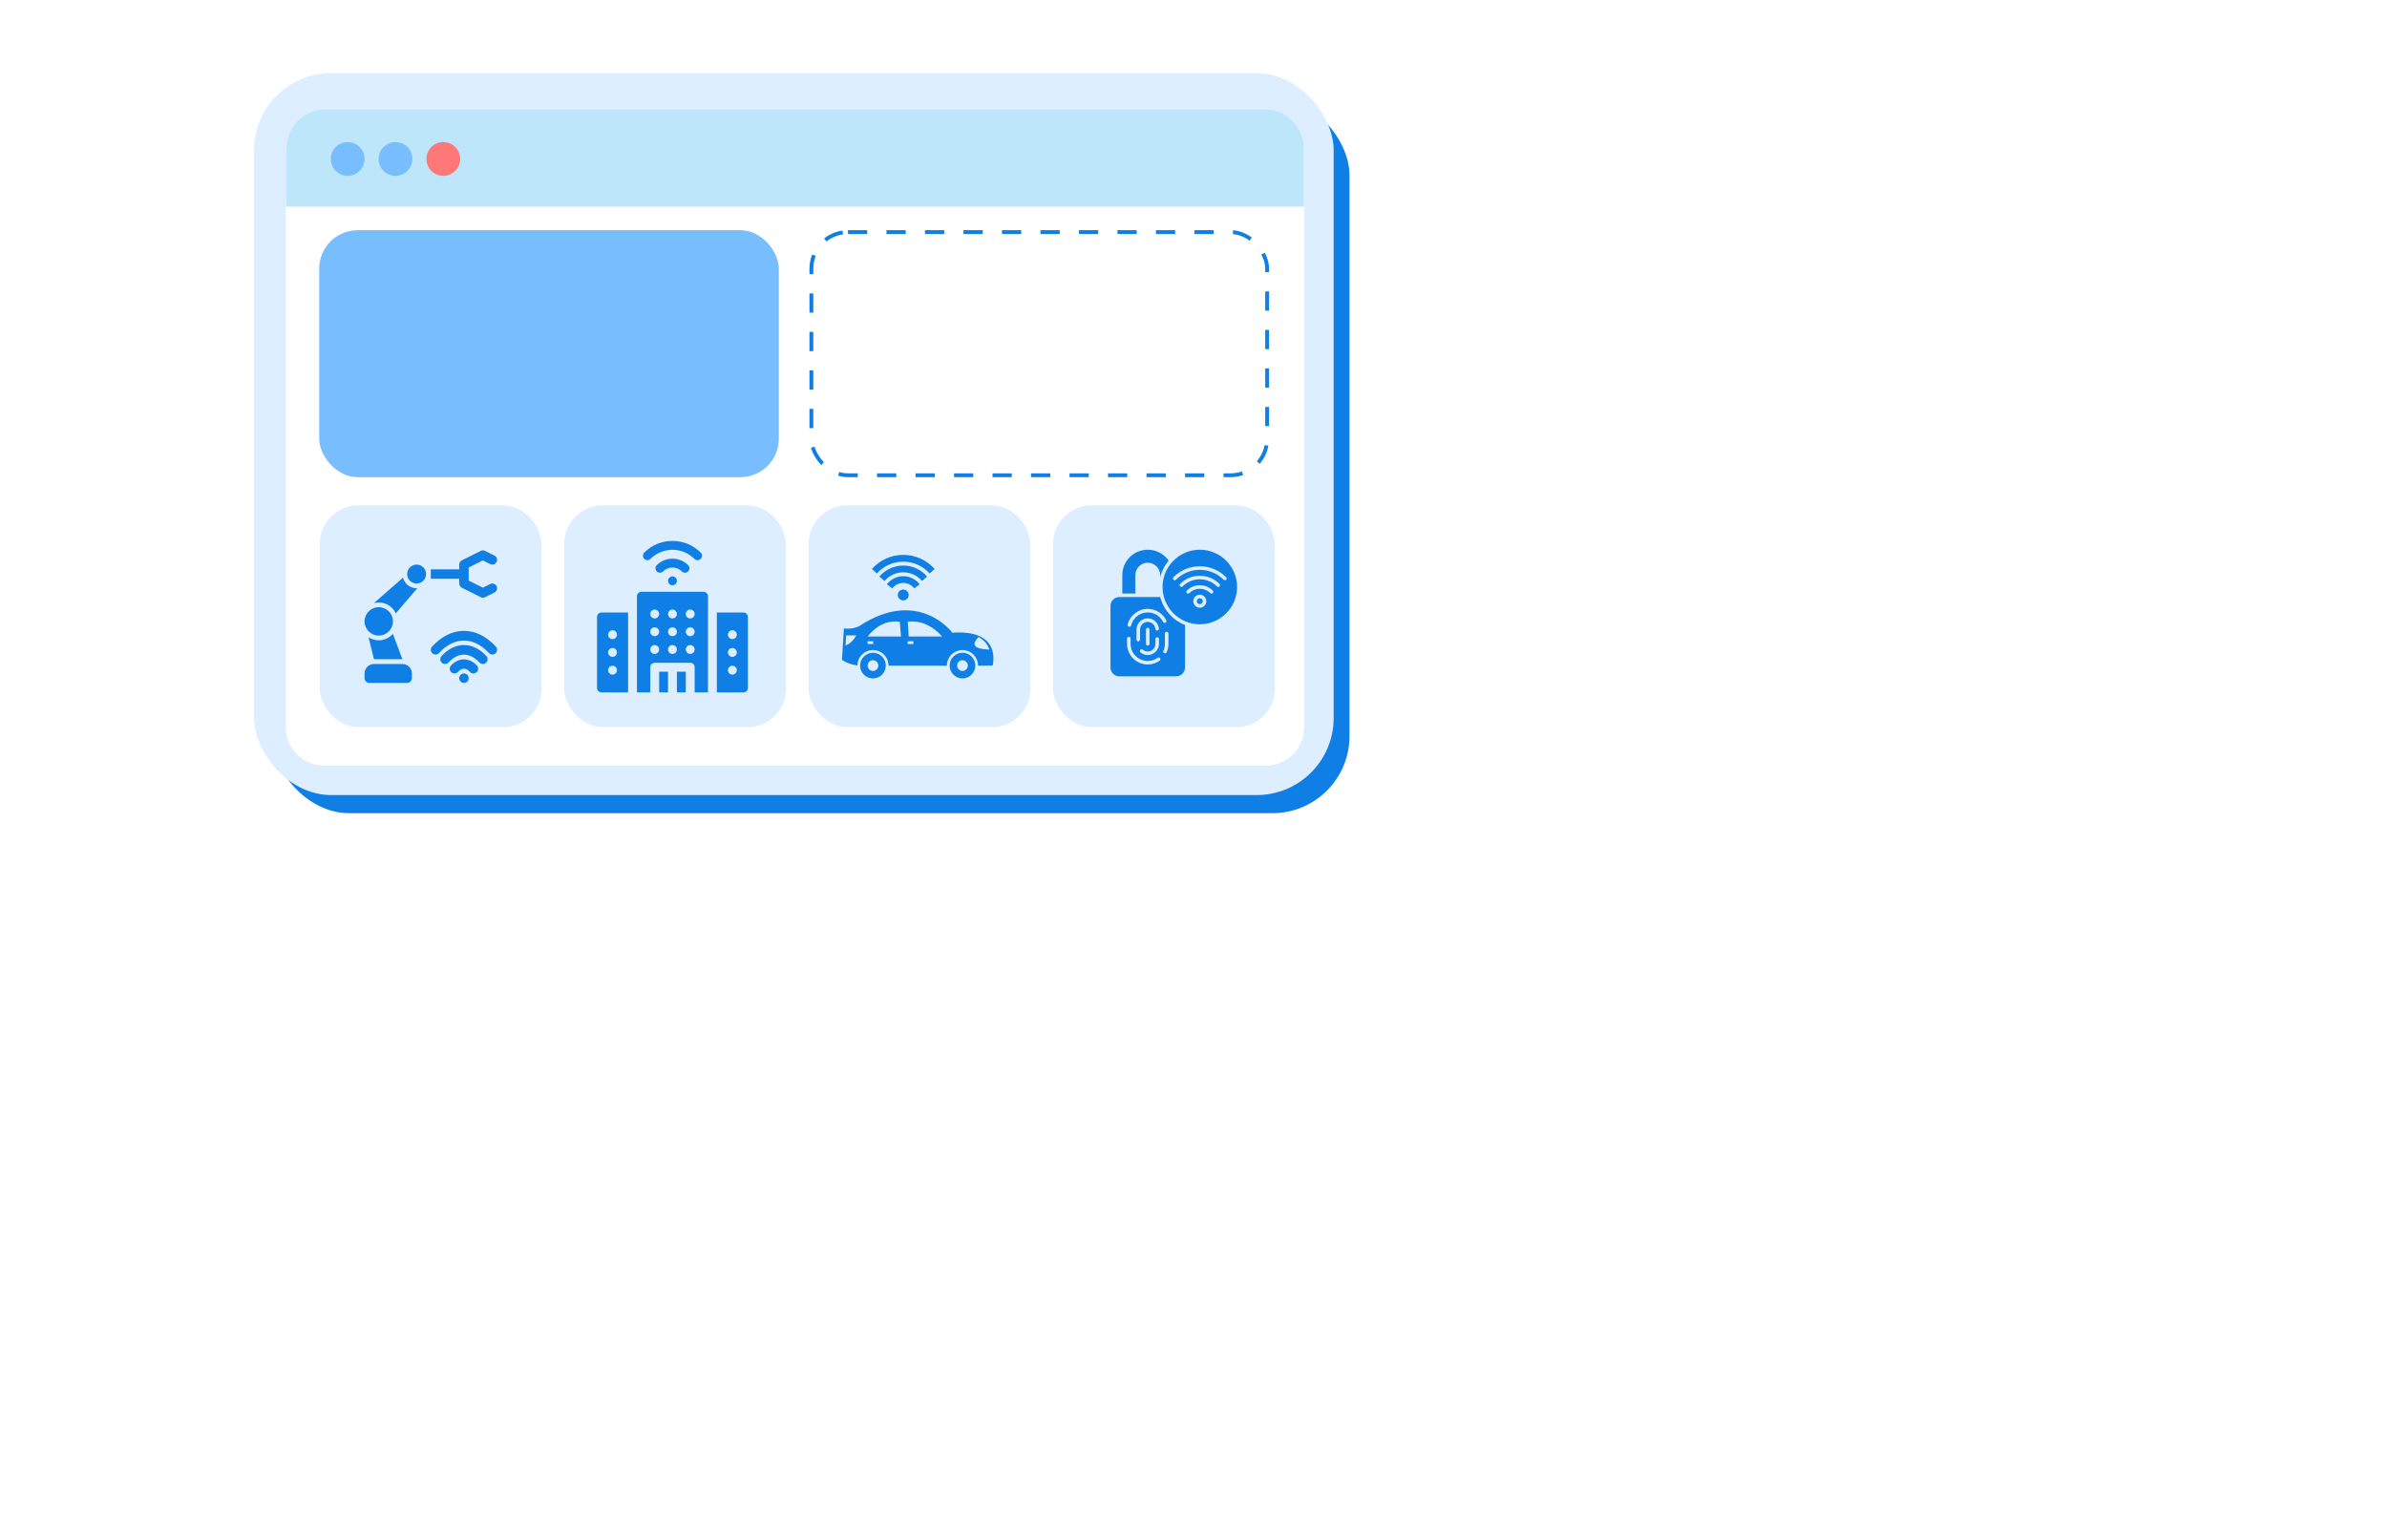 <?xml version="1.0" encoding="UTF-8"?> <svg xmlns="http://www.w3.org/2000/svg" width="620" height="400" viewBox="0 0 620 400" fill="none"><rect x="70.699" y="25.467" width="279.815" height="185.76" rx="20" fill="#0F7FE5"></rect><rect x="66" y="19" width="280.403" height="187.523" rx="20" fill="#DCEEFF"></rect><g filter="url(#filter0_b_14297_83717)"><path d="M74.454 38.451C74.454 32.928 78.931 28.451 84.454 28.451H328.577C334.1 28.451 338.577 32.928 338.577 38.451V53.819H74.454V38.451Z" fill="#BDE6FB"></path></g><g filter="url(#filter1_b_14297_83717)"><path d="M338.76 188.881C338.76 194.404 334.283 198.881 328.76 198.881L84.229 198.881C78.706 198.881 74.228 194.404 74.228 188.881L74.229 53.683L338.76 53.683L338.76 188.881Z" fill="white"></path></g><rect x="82.914" y="59.787" width="119.378" height="64.166" rx="10" fill="#78BEFF"></rect><rect x="83.047" y="131.279" width="57.609" height="57.609" rx="10" fill="#DCEEFF"></rect><rect x="146.534" y="131.279" width="57.609" height="57.609" rx="10" fill="#DCEEFF"></rect><rect x="210.022" y="131.279" width="57.609" height="57.609" rx="10" fill="#DCEEFF"></rect><rect x="273.511" y="131.279" width="57.609" height="57.609" rx="10" fill="#DCEEFF"></rect><rect x="210.749" y="60.287" width="118.378" height="63.166" rx="9.5" fill="white" stroke="#0F7FE5" stroke-dasharray="5 5"></rect><circle cx="90.302" cy="41.29" r="4.384" fill="#78BEFF"></circle><circle cx="102.722" cy="41.29" r="4.384" fill="#78BEFF"></circle><circle cx="115.143" cy="41.29" r="4.384" fill="#FF7878"></circle><path d="M127.335 151.701L125.426 152.656L121.738 150.811V147.413L125.426 145.569L127.335 146.524C127.945 146.827 128.682 146.581 128.985 145.974C129.289 145.366 129.043 144.628 128.435 144.324L125.976 143.095C125.63 142.922 125.222 142.922 124.876 143.095L119.958 145.554C119.541 145.762 119.278 146.188 119.278 146.653V147.883H111.901V150.342H119.278V151.571C119.278 152.037 119.541 152.462 119.958 152.671L124.876 155.13C125.049 155.217 125.238 155.26 125.426 155.26C125.615 155.26 125.803 155.217 125.976 155.13L128.435 153.901C129.043 153.597 129.289 152.859 128.985 152.251C128.682 151.645 127.945 151.4 127.335 151.701Z" fill="#0F7FE5"></path><path d="M108.213 151.572C109.571 151.572 110.672 150.471 110.672 149.113C110.672 147.755 109.571 146.654 108.213 146.654C106.855 146.654 105.754 147.755 105.754 149.113C105.754 150.471 106.855 151.572 108.213 151.572Z" fill="#0F7FE5"></path><path d="M102.05 164.645C101.148 165.667 99.844 166.325 98.377 166.325C97.397 166.325 96.487 166.03 95.72 165.534L97.147 171.243H104.524L102.05 164.645Z" fill="#0F7FE5"></path><path d="M108.213 152.8C106.511 152.8 105.088 151.635 104.665 150.064L97.11 156.675C97.517 156.566 97.936 156.489 98.377 156.489C100.336 156.489 102.018 157.648 102.808 159.311L108.405 152.781C108.34 152.784 108.279 152.8 108.213 152.8Z" fill="#0F7FE5"></path><path d="M98.377 165.096C100.414 165.096 102.066 163.444 102.066 161.407C102.066 159.37 100.414 157.719 98.377 157.719C96.34 157.719 94.689 159.37 94.689 161.407C94.689 163.444 96.34 165.096 98.377 165.096Z" fill="#0F7FE5"></path><path d="M127.886 170.015C127.554 170.015 127.224 169.881 126.982 169.62C123.004 165.309 118.012 165.309 114.034 169.62C113.574 170.117 112.798 170.15 112.297 169.688C111.798 169.228 111.767 168.45 112.227 167.951C114.695 165.279 117.558 163.867 120.508 163.867C123.458 163.867 126.321 165.279 128.789 167.951C129.249 168.45 129.218 169.228 128.719 169.688C128.483 169.907 128.183 170.015 127.886 170.015Z" fill="#0F7FE5"></path><path d="M125.427 172.473C125.095 172.473 124.765 172.339 124.522 172.078C122.03 169.376 118.986 169.376 116.493 172.078C116.034 172.575 115.256 172.608 114.756 172.146C114.257 171.686 114.226 170.908 114.686 170.409C116.41 168.542 118.423 167.555 120.508 167.555C122.592 167.555 124.605 168.542 126.329 170.409C126.79 170.908 126.759 171.686 126.26 172.146C126.023 172.365 125.724 172.473 125.427 172.473Z" fill="#0F7FE5"></path><path d="M122.968 174.931C122.637 174.931 122.307 174.798 122.064 174.536C121.713 174.156 121.158 173.702 120.509 173.702C119.859 173.702 119.305 174.156 118.953 174.536C118.492 175.032 117.713 175.065 117.216 174.605C116.717 174.145 116.686 173.367 117.146 172.867C119.109 170.742 121.908 170.742 123.871 172.867C124.332 173.367 124.301 174.145 123.802 174.605C123.566 174.823 123.266 174.931 122.968 174.931Z" fill="#0F7FE5"></path><path d="M120.509 177.391C121.188 177.391 121.738 176.84 121.738 176.161C121.738 175.482 121.188 174.932 120.509 174.932C119.83 174.932 119.279 175.482 119.279 176.161C119.279 176.84 119.83 177.391 120.509 177.391Z" fill="#0F7FE5"></path><path d="M105.754 177.391H95.918C95.239 177.391 94.689 176.84 94.689 176.161V174.932C94.689 173.574 95.789 172.473 97.147 172.473H104.525C105.883 172.473 106.984 173.574 106.984 174.932V176.161C106.984 176.84 106.433 177.391 105.754 177.391Z" fill="#0F7FE5"></path><g clip-path="url(#clip0_14297_83717)"><path d="M168.962 145.17C170.483 143.649 172.509 142.811 174.667 142.811C176.825 142.811 178.851 143.649 180.373 145.17C180.598 145.395 180.893 145.508 181.188 145.508C181.483 145.508 181.778 145.395 182.003 145.17C182.453 144.72 182.453 143.99 182.003 143.54C180.046 141.583 177.441 140.506 174.667 140.506C171.893 140.506 169.288 141.583 167.332 143.54C166.882 143.99 166.882 144.72 167.332 145.17C167.782 145.62 168.512 145.62 168.962 145.17Z" fill="#0F7FE5"></path><path d="M177.927 148.768C178.222 148.768 178.517 148.656 178.742 148.431C179.192 147.981 179.192 147.251 178.742 146.801C176.495 144.553 172.839 144.553 170.592 146.801C170.141 147.251 170.141 147.981 170.592 148.431C171.042 148.881 171.771 148.881 172.222 148.431C173.57 147.082 175.764 147.082 177.112 148.431C177.337 148.656 177.632 148.768 177.927 148.768Z" fill="#0F7FE5"></path><path d="M174.667 152.028C175.304 152.028 175.82 151.512 175.82 150.875C175.82 150.239 175.304 149.723 174.667 149.723C174.031 149.723 173.515 150.239 173.515 150.875C173.515 151.512 174.031 152.028 174.667 152.028Z" fill="#0F7FE5"></path><path d="M193.109 159.102H186.193V179.85H193.109C193.746 179.85 194.262 179.334 194.262 178.697V160.254C194.262 159.618 193.746 159.102 193.109 159.102ZM190.228 175.239C189.591 175.239 189.075 174.723 189.075 174.086C189.075 173.45 189.591 172.934 190.228 172.934C190.864 172.934 191.38 173.45 191.38 174.086C191.38 174.723 190.864 175.239 190.228 175.239ZM190.228 170.628C189.591 170.628 189.075 170.112 189.075 169.476C189.075 168.839 189.591 168.323 190.228 168.323C190.864 168.323 191.38 168.839 191.38 169.476C191.38 170.112 190.864 170.628 190.228 170.628ZM190.228 166.018C189.591 166.018 189.075 165.502 189.075 164.865C189.075 164.228 189.591 163.712 190.228 163.712C190.864 163.712 191.38 164.228 191.38 164.865C191.38 165.502 190.864 166.018 190.228 166.018Z" fill="#0F7FE5"></path><path d="M182.735 153.723H166.598C165.961 153.723 165.445 154.239 165.445 154.875V179.85H168.903V173.318C168.903 172.682 169.419 172.165 170.056 172.165H179.277C179.914 172.165 180.43 172.682 180.43 173.318V179.85H183.888V154.875C183.888 154.239 183.372 153.723 182.735 153.723ZM170.056 169.86C169.419 169.86 168.903 169.344 168.903 168.707C168.903 168.071 169.419 167.555 170.056 167.555C170.693 167.555 171.209 168.071 171.209 168.707C171.209 169.344 170.693 169.86 170.056 169.86ZM170.056 165.249C169.419 165.249 168.903 164.733 168.903 164.097C168.903 163.46 169.419 162.944 170.056 162.944C170.693 162.944 171.209 163.46 171.209 164.097C171.209 164.733 170.693 165.249 170.056 165.249ZM170.056 160.639C169.419 160.639 168.903 160.123 168.903 159.486C168.903 158.849 169.419 158.333 170.056 158.333C170.693 158.333 171.209 158.849 171.209 159.486C171.209 160.123 170.693 160.639 170.056 160.639ZM174.667 169.86C174.03 169.86 173.514 169.344 173.514 168.707C173.514 168.071 174.03 167.555 174.667 167.555C175.303 167.555 175.819 168.071 175.819 168.707C175.819 169.344 175.303 169.86 174.667 169.86ZM174.667 165.249C174.03 165.249 173.514 164.733 173.514 164.097C173.514 163.46 174.03 162.944 174.667 162.944C175.303 162.944 175.819 163.46 175.819 164.097C175.819 164.733 175.303 165.249 174.667 165.249ZM174.667 160.639C174.03 160.639 173.514 160.123 173.514 159.486C173.514 158.849 174.03 158.333 174.667 158.333C175.303 158.333 175.819 158.849 175.819 159.486C175.819 160.123 175.303 160.639 174.667 160.639ZM179.277 169.86C178.641 169.86 178.125 169.344 178.125 168.707C178.125 168.071 178.641 167.555 179.277 167.555C179.914 167.555 180.43 168.071 180.43 168.707C180.43 169.344 179.914 169.86 179.277 169.86ZM179.277 165.249C178.641 165.249 178.125 164.733 178.125 164.097C178.125 163.46 178.641 162.944 179.277 162.944C179.914 162.944 180.43 163.46 180.43 164.097C180.43 164.733 179.914 165.249 179.277 165.249ZM179.277 160.639C178.641 160.639 178.125 160.123 178.125 159.486C178.125 158.849 178.641 158.333 179.277 158.333C179.914 158.333 180.43 158.849 180.43 159.486C180.43 160.123 179.914 160.639 179.277 160.639Z" fill="#0F7FE5"></path><path d="M171.209 174.471H173.514V179.85H171.209V174.471Z" fill="#0F7FE5"></path><path d="M175.819 174.471H178.125V179.85H175.819V174.471Z" fill="#0F7FE5"></path><path d="M155.071 160.254V178.697C155.071 179.334 155.587 179.85 156.224 179.85H163.14V159.102H156.224C155.587 159.102 155.071 159.618 155.071 160.254ZM159.106 163.712C159.742 163.712 160.258 164.228 160.258 164.865C160.258 165.502 159.742 166.018 159.106 166.018C158.469 166.018 157.953 165.502 157.953 164.865C157.953 164.228 158.469 163.712 159.106 163.712ZM159.106 168.323C159.742 168.323 160.258 168.839 160.258 169.476C160.258 170.112 159.742 170.628 159.106 170.628C158.469 170.628 157.953 170.112 157.953 169.476C157.953 168.839 158.469 168.323 159.106 168.323ZM159.106 172.934C159.742 172.934 160.258 173.45 160.258 174.086C160.258 174.723 159.742 175.239 159.106 175.239C158.469 175.239 157.953 174.723 157.953 174.086C157.953 173.45 158.469 172.934 159.106 172.934Z" fill="#0F7FE5"></path></g><g clip-path="url(#clip1_14297_83717)"><path fill-rule="evenodd" clip-rule="evenodd" d="M230.778 172.911L245.956 172.914C245.956 172.906 245.956 172.898 245.956 172.889C245.956 170.659 247.763 168.852 249.993 168.852C252.223 168.852 254.031 170.659 254.031 172.889C254.031 172.898 254.03 172.906 254.03 172.915L254.558 172.915L257.819 172.871C257.819 172.871 260.463 163.424 247.374 164.351C247.374 164.351 238.576 152.412 223.017 162.729C223.017 162.729 221.51 163.526 219.192 163.236L218.693 171.408C218.693 171.408 220.287 172.567 222.704 172.854C222.723 170.641 224.523 168.852 226.741 168.852C228.971 168.852 230.779 170.659 230.779 172.889C230.779 172.897 230.778 172.904 230.778 172.911ZM225.35 166.576H226.802V167.279H225.35V166.576ZM235.783 166.576H237.235V167.279H235.783V166.576ZM235.783 161.516L236.02 165.334H244.691C244.051 164.572 240.623 160.816 235.783 161.516ZM233.703 161.516L234.021 165.334H225.35C225.99 164.572 228.863 160.816 233.703 161.516ZM222.388 165.058H219.784L219.624 167.675C221.455 167.046 222.388 165.058 222.388 165.058ZM254.183 165.473C251.394 168.259 254.772 168.634 256.98 168.727C256.576 167.535 255.758 166.327 254.183 165.473Z" fill="#0F7FE5"></path><path fill-rule="evenodd" clip-rule="evenodd" d="M226.741 169.557C228.583 169.557 230.075 171.049 230.075 172.891C230.075 174.732 228.583 176.225 226.741 176.225C224.9 176.225 223.407 174.732 223.407 172.891C223.407 171.049 224.9 169.557 226.741 169.557ZM226.741 171.498C227.51 171.498 228.134 172.122 228.134 172.891C228.134 173.66 227.51 174.283 226.741 174.283C225.972 174.283 225.349 173.66 225.349 172.891C225.349 172.122 225.972 171.498 226.741 171.498Z" fill="#0F7FE5"></path><path fill-rule="evenodd" clip-rule="evenodd" d="M249.993 169.557C251.835 169.557 253.327 171.049 253.327 172.891C253.327 174.732 251.835 176.225 249.993 176.225C248.152 176.225 246.659 174.732 246.659 172.891C246.659 171.049 248.152 169.557 249.993 169.557ZM249.993 171.498C250.762 171.498 251.386 172.122 251.386 172.891C251.386 173.66 250.762 174.283 249.993 174.283C249.224 174.283 248.601 173.66 248.601 172.891C248.601 172.122 249.224 171.498 249.993 171.498Z" fill="#0F7FE5"></path><path d="M241.447 148.962C240.591 147.999 239.539 147.219 238.356 146.688C237.217 146.176 235.95 145.891 234.612 145.891C233.273 145.891 232.006 146.176 230.867 146.688C229.684 147.219 228.632 147.999 227.777 148.962L226.465 147.794C227.479 146.653 228.734 145.725 230.153 145.087C231.517 144.474 233.027 144.133 234.612 144.133C236.196 144.133 237.706 144.474 239.071 145.087C240.489 145.725 241.744 146.653 242.759 147.795L241.447 148.962Z" fill="#0F7FE5"></path><path d="M239.469 150.908C238.874 150.207 238.13 149.637 237.286 149.246C236.475 148.87 235.569 148.661 234.611 148.661C233.653 148.661 232.747 148.87 231.937 149.246C231.093 149.637 230.348 150.207 229.753 150.908L228.414 149.775C229.174 148.88 230.124 148.151 231.202 147.652C232.241 147.171 233.396 146.902 234.611 146.902C235.826 146.902 236.982 147.171 238.021 147.652C239.099 148.151 240.049 148.88 240.809 149.775L239.469 150.908Z" fill="#0F7FE5"></path><path d="M237.473 152.843C237.138 152.404 236.704 152.045 236.206 151.799C235.729 151.563 235.188 151.43 234.612 151.43C234.036 151.43 233.496 151.563 233.018 151.799C232.52 152.045 232.086 152.404 231.751 152.843L230.356 151.778C230.855 151.127 231.5 150.593 232.242 150.226C232.96 149.871 233.764 149.672 234.612 149.672C235.46 149.672 236.264 149.871 236.982 150.226C237.724 150.593 238.369 151.127 238.868 151.778L237.473 152.843Z" fill="#0F7FE5"></path><path d="M234.611 155.961C235.394 155.961 236.028 155.326 236.028 154.544C236.028 153.761 235.394 153.127 234.611 153.127C233.829 153.127 233.194 153.761 233.194 154.544C233.194 155.326 233.829 155.961 234.611 155.961Z" fill="#0F7FE5"></path></g><path d="M301.344 149.936V149.402C301.344 147.625 299.899 146.174 298.116 146.174C296.333 146.174 294.889 147.625 294.889 149.402V154.166H291.507V149.402C291.507 145.756 294.471 142.793 298.116 142.793C300.36 142.793 302.352 143.918 303.544 145.633C302.505 146.863 301.737 148.326 301.344 149.936ZM307.798 162.355V173.377C307.798 174.65 306.766 175.683 305.493 175.683H290.739C289.466 175.683 288.434 174.65 288.434 173.377V157.393C288.434 156.121 289.466 155.088 290.739 155.088H301.362C302.21 158.42 304.639 161.125 307.798 162.355ZM301.344 170.967C301.196 170.758 300.907 170.709 300.698 170.863C299.942 171.404 299.05 171.687 298.116 171.687C295.657 171.687 293.659 169.689 293.659 167.23V165.889C293.659 165.637 293.45 165.428 293.198 165.428C292.946 165.428 292.737 165.637 292.737 165.889V167.23C292.737 170.199 295.153 172.609 298.116 172.609C299.241 172.609 300.317 172.264 301.233 171.613C301.442 171.465 301.491 171.176 301.344 170.967ZM296.837 168.767C296.641 168.601 296.352 168.625 296.186 168.822C296.02 169.019 296.05 169.308 296.247 169.473C296.77 169.91 297.434 170.15 298.116 170.15C299.727 170.15 301.036 168.84 301.036 167.23V166C301.036 165.748 300.827 165.539 300.575 165.539C300.323 165.539 300.114 165.748 300.114 166V167.23C300.114 168.33 299.216 169.228 298.116 169.228C297.649 169.228 297.194 169.062 296.837 168.767ZM298.116 167.691C298.368 167.691 298.577 167.482 298.577 167.23V163.541C298.577 163.289 298.368 163.08 298.116 163.08C297.864 163.08 297.655 163.289 297.655 163.541V167.23C297.655 167.482 297.864 167.691 298.116 167.691ZM301.024 163.289C300.895 161.795 299.616 160.621 298.116 160.621C296.505 160.621 295.196 161.93 295.196 163.541V166.129C295.196 166.381 295.405 166.59 295.657 166.59C295.909 166.59 296.118 166.381 296.118 166.129V163.541C296.118 162.441 297.016 161.543 298.116 161.543C299.143 161.543 300.022 162.342 300.108 163.369C300.126 163.621 300.354 163.812 300.606 163.787C300.858 163.769 301.048 163.541 301.024 163.289ZM302.106 161.555C302.223 161.783 302.499 161.875 302.727 161.764C302.954 161.648 303.046 161.371 302.93 161.144C302.014 159.305 300.169 158.162 298.116 158.162C295.645 158.162 293.493 159.84 292.897 162.238C292.835 162.484 292.983 162.736 293.235 162.797C293.272 162.81 293.309 162.81 293.346 162.81C293.548 162.81 293.739 162.674 293.788 162.465C294.286 160.473 296.069 159.084 298.116 159.084C299.813 159.084 301.344 160.031 302.106 161.555ZM303.495 164.574C303.495 164.316 303.286 164.113 303.034 164.113C302.782 164.113 302.573 164.316 302.573 164.574V167.23C302.573 167.863 302.444 168.478 302.186 169.049C302.081 169.283 302.186 169.553 302.413 169.658C302.475 169.689 302.542 169.701 302.604 169.701C302.782 169.701 302.948 169.596 303.028 169.43C303.335 168.736 303.495 167.992 303.495 167.23V164.574ZM321.323 152.475C321.323 157.812 316.977 162.158 311.641 162.158C306.305 162.158 301.958 157.812 301.958 152.475C301.958 147.139 306.305 142.793 311.641 142.793C316.977 142.793 321.323 147.139 321.323 152.475ZM313.331 156.164C313.331 155.23 312.575 154.473 311.641 154.473C310.706 154.473 309.95 155.23 309.95 156.164C309.95 157.098 310.706 157.855 311.641 157.855C312.575 157.855 313.331 157.098 313.331 156.164ZM315.01 153.41C314.112 152.512 312.913 152.014 311.641 152.014C310.368 152.014 309.169 152.512 308.272 153.41C308.094 153.588 308.094 153.883 308.272 154.061C308.45 154.24 308.745 154.24 308.923 154.061C309.649 153.336 310.614 152.936 311.641 152.936C312.667 152.936 313.633 153.336 314.358 154.061C314.45 154.154 314.567 154.197 314.684 154.197C314.801 154.197 314.917 154.154 315.01 154.061C315.188 153.883 315.188 153.588 315.01 153.41ZM316.749 151.67C315.378 150.305 313.565 149.555 311.641 149.555C309.717 149.555 307.903 150.305 306.532 151.67C306.354 151.848 306.354 152.143 306.532 152.322C306.71 152.5 307.005 152.5 307.184 152.322C308.383 151.129 309.962 150.477 311.641 150.477C313.319 150.477 314.905 151.135 316.098 152.322C316.19 152.414 316.307 152.457 316.424 152.457C316.54 152.457 316.657 152.414 316.749 152.322C316.928 152.143 316.928 151.848 316.749 151.67ZM318.483 149.936C316.651 148.104 314.223 147.096 311.641 147.096C309.059 147.096 306.63 148.104 304.798 149.936C304.62 150.115 304.62 150.41 304.798 150.588C304.977 150.766 305.272 150.766 305.45 150.588C307.11 148.928 309.305 148.018 311.641 148.018C313.977 148.018 316.171 148.928 317.831 150.588C317.924 150.68 318.04 150.723 318.157 150.723C318.274 150.723 318.391 150.68 318.483 150.588C318.661 150.41 318.661 150.115 318.483 149.936ZM311.641 155.396C311.217 155.396 310.872 155.74 310.872 156.164C310.872 156.588 311.217 156.932 311.641 156.932C312.065 156.932 312.409 156.588 312.409 156.164C312.409 155.74 312.065 155.396 311.641 155.396Z" fill="#0F7FE5"></path><defs><filter id="filter0_b_14297_83717" x="64.454" y="18.451" width="284.123" height="45.367" filterUnits="userSpaceOnUse" color-interpolation-filters="sRGB"><feFlood flood-opacity="0" result="BackgroundImageFix"></feFlood><feGaussianBlur in="BackgroundImageFix" stdDeviation="5"></feGaussianBlur><feComposite in2="SourceAlpha" operator="in" result="effect1_backgroundBlur_14297_83717"></feComposite><feBlend mode="normal" in="SourceGraphic" in2="effect1_backgroundBlur_14297_83717" result="shape"></feBlend></filter><filter id="filter1_b_14297_83717" x="64.228" y="43.684" width="284.531" height="165.197" filterUnits="userSpaceOnUse" color-interpolation-filters="sRGB"><feFlood flood-opacity="0" result="BackgroundImageFix"></feFlood><feGaussianBlur in="BackgroundImageFix" stdDeviation="5"></feGaussianBlur><feComposite in2="SourceAlpha" operator="in" result="effect1_backgroundBlur_14297_83717"></feComposite><feBlend mode="normal" in="SourceGraphic" in2="effect1_backgroundBlur_14297_83717" result="shape"></feBlend></filter><clipPath id="clip0_14297_83717"><rect width="39.344" height="39.344" fill="white" transform="translate(154.994 140.506)"></rect></clipPath><clipPath id="clip1_14297_83717"><rect width="39.344" height="39.344" fill="white" transform="translate(218.693 140.506)"></rect></clipPath></defs></svg> 